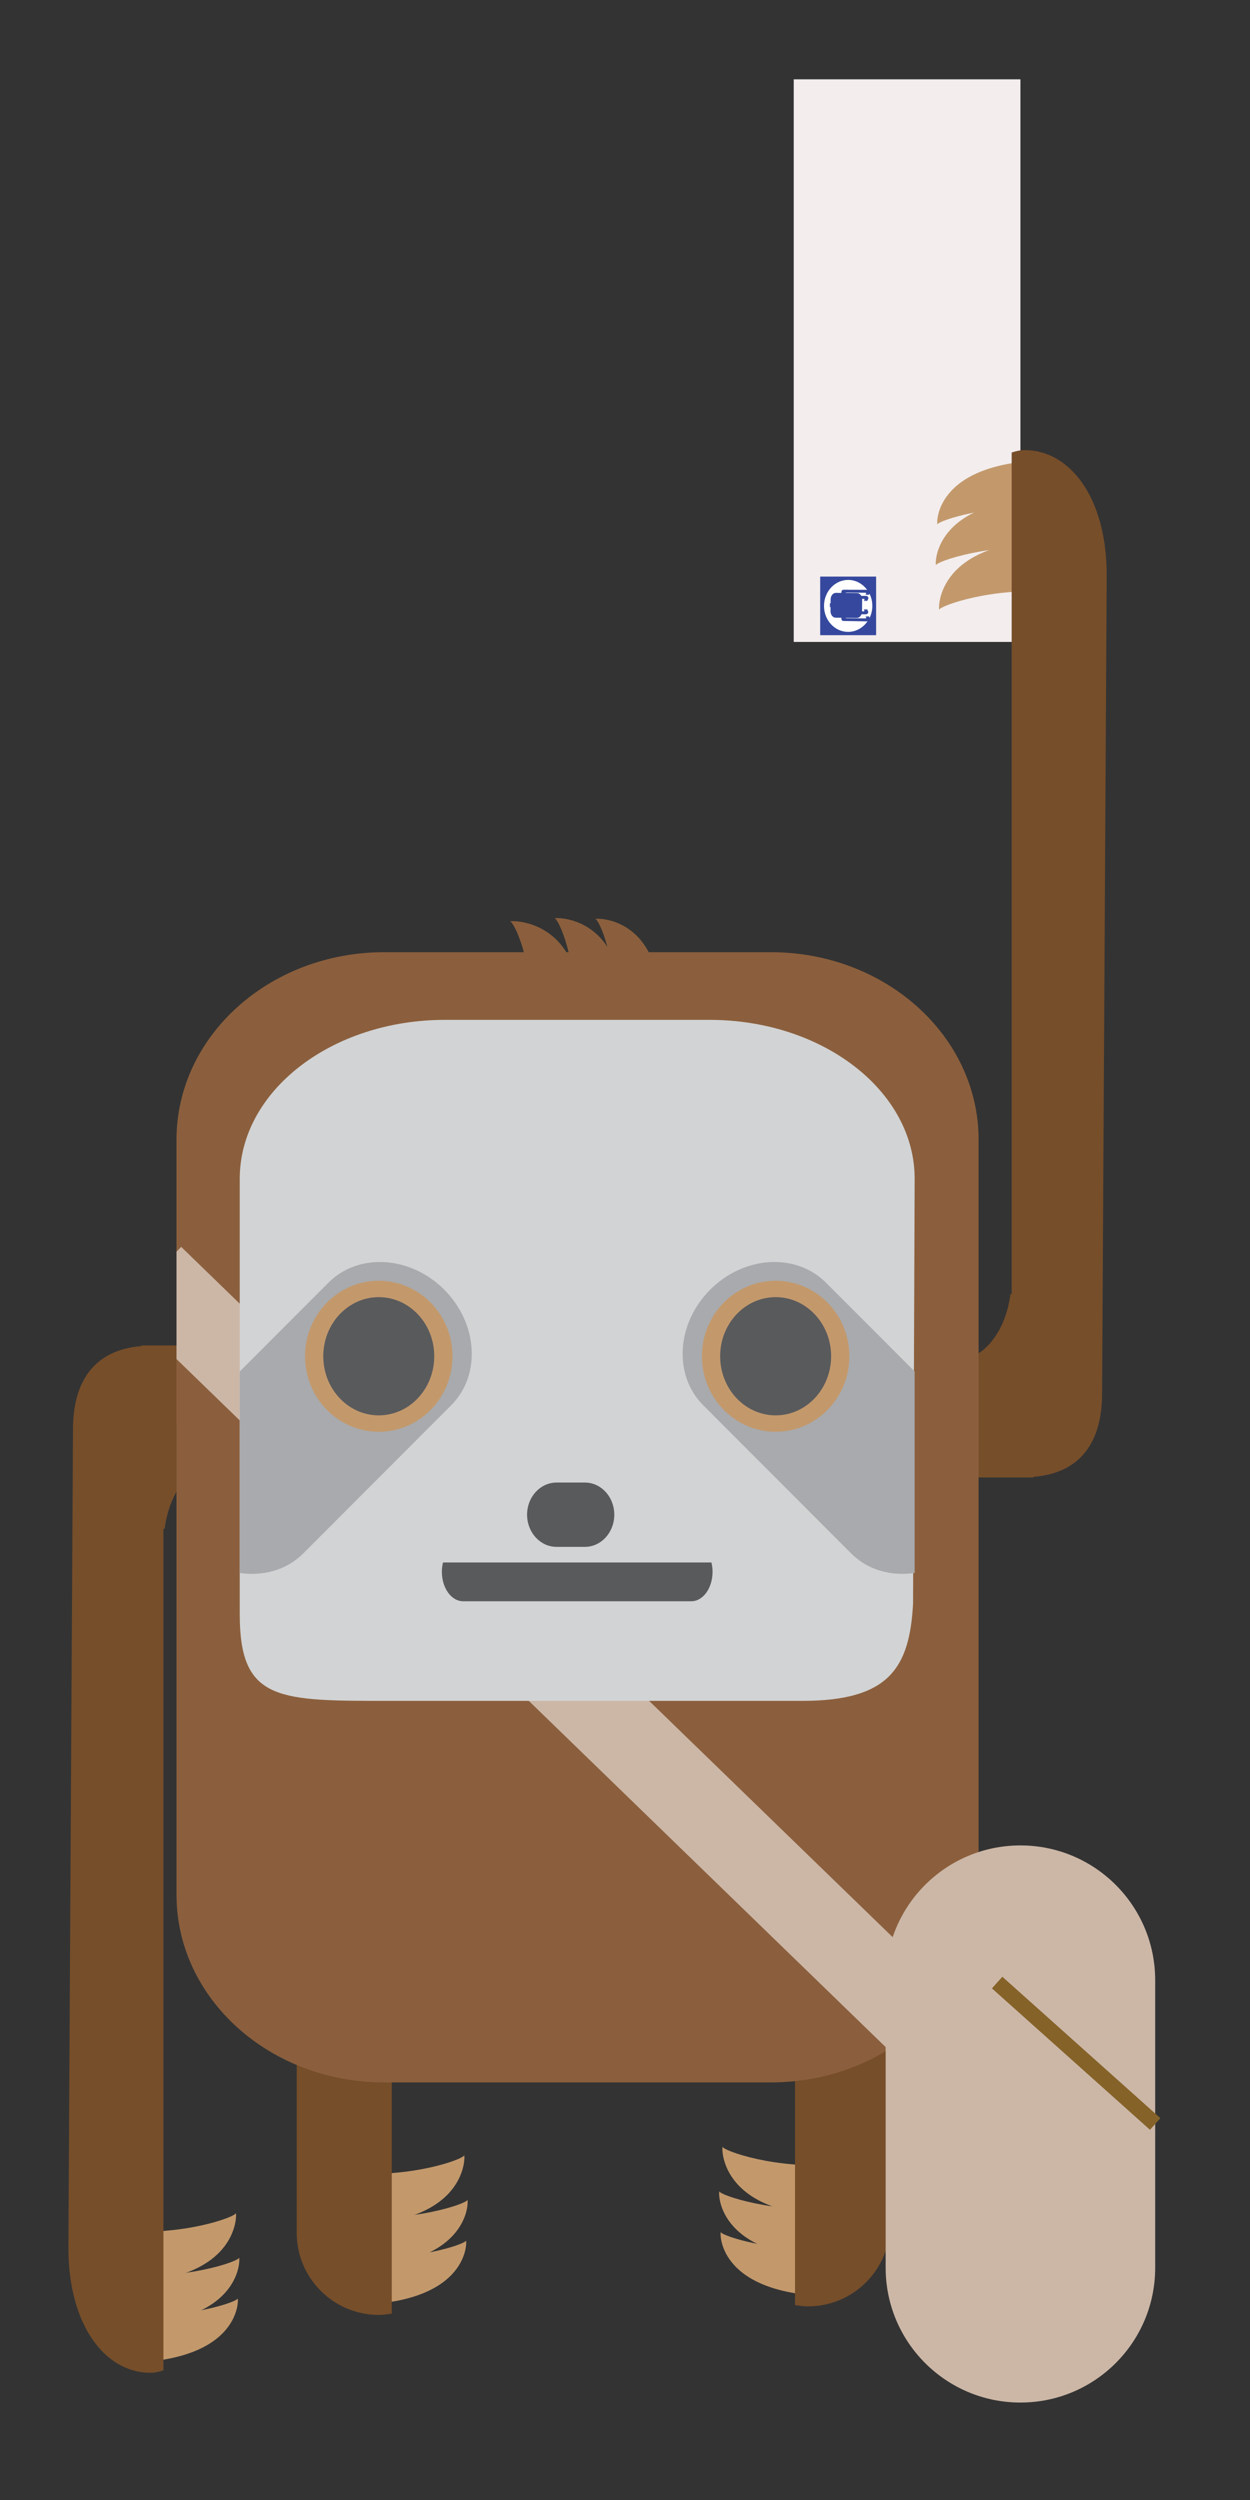 <?xml version="1.0" encoding="utf-8"?>
<!-- Generator: Adobe Illustrator 16.0.3, SVG Export Plug-In . SVG Version: 6.00 Build 0)  -->
<!DOCTYPE svg PUBLIC "-//W3C//DTD SVG 1.1//EN" "http://www.w3.org/Graphics/SVG/1.1/DTD/svg11.dtd">
<svg version="1.1" id="Layer_1" xmlns="http://www.w3.org/2000/svg" xmlns:xlink="http://www.w3.org/1999/xlink" x="0px" y="0px"
	 width="80px" height="160px" xml:space="preserve">
<rect width="100%" height="100%" fill="#333333" stroke="none"/>
<g>
	<g>
		<g>
			<path fill="#C3996C" d="M7.668,142.765c4.034,0.359,7.377-0.877,7.422-1.117s0.471,4.393-7.285,4.432"/>
			<path fill="#C3996C" d="M7.668,145.589c4.146,0.35,7.583-0.854,7.63-1.088c0.046-0.232,0.483,4.275-7.489,4.313"/>
			<path fill="#C3996C" d="M7.762,148.146c4.045,0.332,7.399-0.814,7.444-1.037s0.472,4.07-7.308,4.107"/>
		</g>
		<path fill="#764E2A" d="M9.626,151.858c0.284,0,0.562-0.063,0.833-0.156V97.843h0.079c0.302-2.4,1.729-4.223,3.468-4.244
			l10.454-0.131v-7.359H9.065v0.041c-2.594,0.197-4.394,1.768-4.394,5.342L4.377,143.86C4.376,148.813,6.727,151.858,9.626,151.858z
			"/>
	</g>
	<g>
		<g>
			<path fill="#C3996C" d="M22.282,139.062c4.033,0.359,7.377-0.877,7.422-1.119c0.044-0.238,0.47,4.393-7.285,4.434"/>
			<path fill="#C3996C" d="M22.282,141.886c4.146,0.35,7.583-0.855,7.63-1.088c0.046-0.232,0.483,4.273-7.489,4.313"/>
			<path fill="#C3996C" d="M22.375,144.442c4.046,0.332,7.399-0.814,7.444-1.037c0.046-0.223,0.472,4.07-7.307,4.105"/>
		</g>
		<path fill="#764E2A" d="M25.074,117.739c-0.272-0.045-0.548-0.086-0.833-0.086c-2.898,0-5.25,2.352-5.25,5.25v20.002
			c0,2.898,2.352,5.25,5.25,5.25c0.285,0,0.561-0.041,0.833-0.084V117.739z"/>
	</g>
	<g>
		<g>
			<path fill="#C3996C" d="M53.672,138.515c-4.033,0.359-7.377-0.877-7.422-1.117c-0.044-0.24-0.47,4.393,7.285,4.432"/>
			<path fill="#C3996C" d="M53.672,141.339c-4.146,0.35-7.583-0.854-7.63-1.088c-0.046-0.232-0.483,4.275,7.489,4.313"/>
			<path fill="#C3996C" d="M53.58,143.896c-4.046,0.332-7.399-0.814-7.444-1.037c-0.046-0.223-0.472,4.07,7.307,4.107"/>
		</g>
		<path fill="#764E2A" d="M50.881,117.192c0.273-0.045,0.549-0.084,0.833-0.084c2.899,0,5.25,2.35,5.25,5.25v20
			c0,2.898-2.351,5.25-5.25,5.25c-0.286,0-0.561-0.039-0.833-0.084V117.192z"/>
	</g>
	<rect x="50.799" y="5.077" fill="#F3EDED" width="14.508" height="36.007"/>
	<g>
		<g>
			<path fill="#C3996C" d="M67.538,37.901c-4.034-0.359-7.377,0.877-7.422,1.117s-0.471-4.393,7.285-4.432"/>
			<path fill="#C3996C" d="M67.538,35.077c-4.147-0.352-7.584,0.854-7.631,1.088c-0.045,0.232-0.482-4.275,7.49-4.314"/>
			<path fill="#C3996C" d="M67.444,32.52c-4.045-0.334-7.399,0.814-7.444,1.037c-0.046,0.223-0.472-4.07,7.308-4.107"/>
		</g>
		<path fill="#764E2A" d="M65.579,28.807c-0.283,0-0.562,0.063-0.832,0.156v53.86h-0.079c-0.302,2.398-1.729,4.221-3.468,4.244
			L50.745,87.2v7.357h15.396v-0.041c2.594-0.195,4.393-1.768,4.393-5.342l0.295-52.368C70.829,31.85,68.479,28.807,65.579,28.807z"
			/>
	</g>
	<path fill="#8B5F3D" d="M11.297,121.274c0,6.627,5.952,12,13.295,12h24.743c7.343,0,13.295-5.373,13.295-12V72.94
		c0-6.627-5.952-12-13.295-12H24.592c-7.344,0-13.296,5.373-13.296,12L11.297,121.274L11.297,121.274z"/>
	<g>
		<path fill="#8B5F3D" d="M33.833,64.699c0.323-3.126-0.945-5.699-1.186-5.731c-0.239-0.031,4.389-0.414,4.498,5.588"/>
		<path fill="#8B5F3D" d="M36.657,64.666c0.313-3.213-0.924-5.858-1.156-5.894c-0.234-0.031,4.27-0.422,4.379,5.748"/>
		<path fill="#8B5F3D" d="M39.211,64.565c0.295-3.135-0.881-5.719-1.104-5.75c-0.223-0.032,4.064-0.412,4.172,5.607"/>
	</g>
	<path fill="#CCB7A7" d="M11.296,80.108l0.299-0.308l49.12,47.656c-0.985,1.473-2.301,2.746-3.869,3.717l-45.55-44.193V80.108z"/>
	<path fill="#CCB7A7" d="M56.682,145.138c0,4.764,3.861,8.625,8.625,8.625l0,0c4.764,0,8.625-3.861,8.625-8.625v-18.406
		c0-4.764-3.861-8.625-8.625-8.625l0,0c-4.764,0-8.625,3.861-8.625,8.625V145.138z"/>
	<rect x="52.492" y="36.902" fill="#35489E" width="3.579" height="3.75"/>
	<g>
		<path fill="#D2D3D4" d="M15.344,103.331c0,5.615,2.536,5.525,9.791,5.525h26.219c5.557,0,6.858-2.121,7.082-6.215l0.102-27.204
			c0-5.614-5.881-10.166-13.135-10.166H28.479c-7.254,0-13.135,4.552-13.135,10.166V103.331z"/>
		<g>
			<path fill="#A8AAAD" d="M28.424,82.532c-2.169-2.166-5.482-2.365-7.402-0.443l-5.678,5.686v12.895
				c1.491,0.215,2.986-0.174,4.053-1.24l9.48-9.494C30.796,88.013,30.594,84.698,28.424,82.532z"/>
			<g>
				<ellipse fill="#C3996C" cx="24.241" cy="86.801" rx="4.719" ry="4.833"/>
				<ellipse fill="#595A5C" cx="24.241" cy="86.8" rx="3.551" ry="3.783"/>
			</g>
		</g>
		<g>
			<path fill="#A8AAAD" d="M45.458,82.532c2.169-2.166,5.482-2.365,7.402-0.443l5.678,5.686v12.895
				c-1.491,0.215-2.986-0.174-4.053-1.24l-9.48-9.494C43.085,88.013,43.289,84.698,45.458,82.532z"/>
			<g>
				<ellipse fill="#C3996C" cx="49.641" cy="86.801" rx="4.719" ry="4.833"/>
				<ellipse fill="#595A5C" cx="49.641" cy="86.8" rx="3.551" ry="3.783"/>
			</g>
		</g>
		<path fill="#595A5C" d="M33.733,96.94c0,1.137,0.843,2.059,1.881,2.059h1.82c1.039,0,1.881-0.922,1.881-2.059l0,0
			c0-1.135-0.842-2.057-1.881-2.057h-1.82C34.576,94.884,33.733,95.806,33.733,96.94L33.733,96.94z"/>
		<path fill="#595A5C" d="M45.531,99.997c0.044,0.188,0.073,0.383,0.073,0.592c0,1.045-0.607,1.891-1.357,1.891H29.637
			c-0.75,0-1.358-0.846-1.358-1.891c0-0.209,0.03-0.404,0.073-0.592H45.531z"/>
	</g>
	<line fill="none" stroke="#856228" stroke-miterlimit="10" x1="73.932" y1="135.935" x2="63.817" y2="126.884"/>
	<g>
		<path fill="#FFFFFF" d="M55.553,39.432c0.003,0.001,0.013,0.029,0.021,0.074c-0.036-0.084-0.098-0.079-0.093-0.077
			c0.004,0.001,0.018,0.043,0.025,0.107c-0.033-0.109-0.11-0.102-0.105-0.101c0.006,0.001,0.025,0.061,0.03,0.144l-0.31-0.003v0
			l-0.942-0.01v-0.003c-0.025-0.003-0.048-0.012-0.066-0.024l0.72,0.007l0,0c0.134,0.001,0.249-0.094,0.304-0.233l0.286,0.002
			c0.062,0,0.114-0.041,0.137-0.1l0,0v-0.001c0.007-0.019,0.011-0.038,0.011-0.06c0-0.009,0-0.017-0.002-0.025H55.56l-0.013,0
			c-0.023-0.159-0.114-0.149-0.107-0.148c0.003,0.001,0.013,0.029,0.02,0.074c-0.035-0.084-0.098-0.078-0.093-0.077
			s0.019,0.043,0.026,0.107c-0.034-0.109-0.11-0.102-0.105-0.102c0.004,0.001,0.024,0.061,0.029,0.144l-0.146-0.001l0.007-0.753
			c0-0.017-0.001-0.032-0.002-0.048l0.149,0.001c-0.007,0.083-0.028,0.142-0.033,0.144c-0.005,0,0.071,0.009,0.107-0.1
			c-0.01,0.063-0.024,0.106-0.028,0.107c-0.005,0.001,0.057,0.008,0.095-0.076c-0.009,0.044-0.019,0.072-0.021,0.073
			c-0.006,0.001,0.085,0.012,0.109-0.146h0.014l0,0h0.008c0.002-0.008,0.003-0.017,0.003-0.025c0-0.021-0.003-0.042-0.01-0.06
			v-0.001l0,0c-0.021-0.06-0.074-0.103-0.135-0.104l-0.314-0.002c-0.06-0.107-0.158-0.177-0.271-0.178l-0.739-0.007
			c0.019-0.012,0.042-0.021,0.068-0.024v-0.002l0.942,0.009l0,0l0.31,0.003c-0.007,0.083-0.027,0.142-0.033,0.144
			c-0.005,0,0.072,0.009,0.108-0.1c-0.01,0.063-0.024,0.106-0.029,0.107c-0.004,0,0.058,0.007,0.095-0.076
			c-0.009,0.044-0.019,0.072-0.021,0.073c-0.004,0.001,0.063,0.009,0.097-0.09c0.118,0.238,0.184,0.51,0.181,0.799
			c-0.002,0.27-0.065,0.523-0.173,0.748C55.623,39.424,55.548,39.431,55.553,39.432z"/>
		<path fill="#FFFFFF" d="M52.737,38.762c0.009-0.918,0.708-1.656,1.561-1.647c0.488,0.005,0.92,0.253,1.199,0.635
			c-0.012-0.001-0.023-0.002-0.035-0.002l-1.46-0.005c-0.1-0.001-0.144,0.054-0.15,0.134H53.85l-0.001,0.07L53.5,37.943
			c-0.185-0.002-0.336,0.181-0.339,0.408l-0.002,0.243c-0.066,0.038-0.061,0.11-0.06,0.105c0-0.003,0.02-0.015,0.05-0.023
			c-0.058,0.041-0.053,0.109-0.052,0.104c0-0.004,0.023-0.018,0.06-0.027v0.005c-0.061,0.042-0.057,0.116-0.056,0.11
			c0.001-0.004,0.022-0.017,0.056-0.026l-0.003,0.276c-0.002,0.228,0.146,0.413,0.33,0.415l0.367,0.003v0.07l0,0
			c0.005,0.08,0.048,0.136,0.148,0.137l1.459,0.024c0.023,0,0.045-0.002,0.065-0.006c-0.284,0.416-0.744,0.684-1.26,0.679
			C53.412,40.432,52.727,39.681,52.737,38.762z"/>
	</g>
</g>
</svg>
